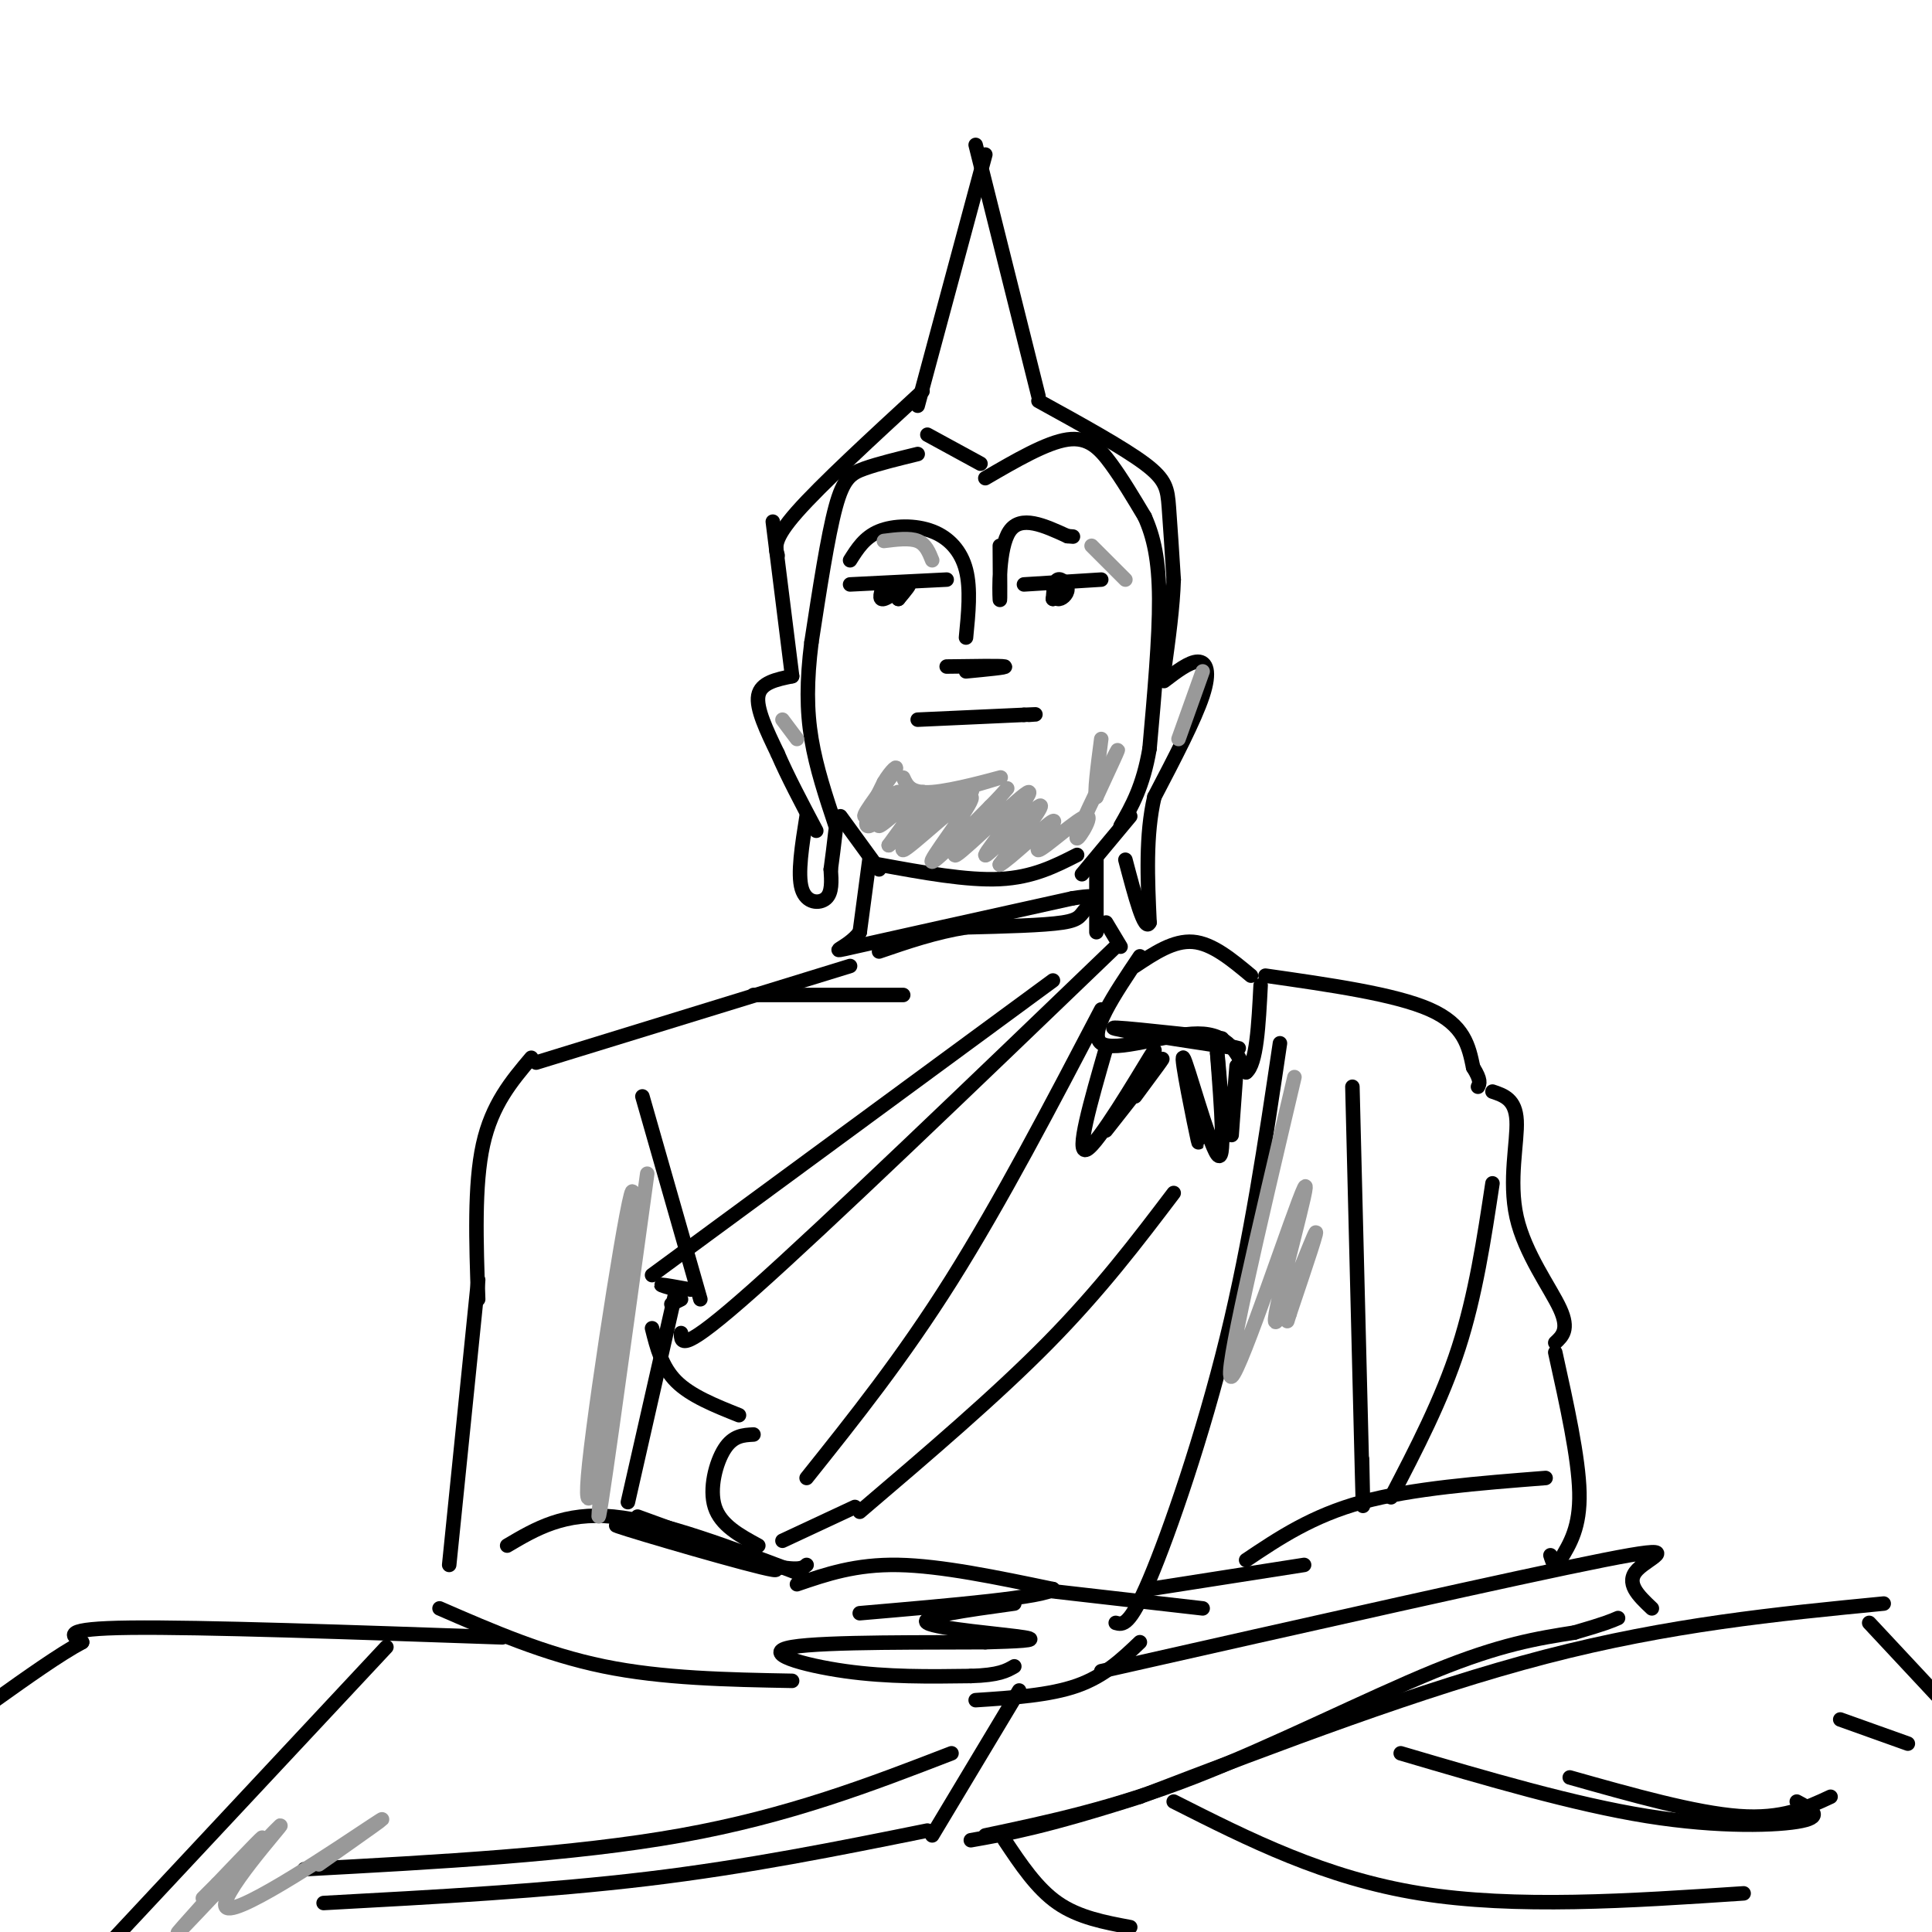 <svg viewBox='0 0 400 400' version='1.1' xmlns='http://www.w3.org/2000/svg' xmlns:xlink='http://www.w3.org/1999/xlink'><g fill='none' stroke='#000000' stroke-width='3' stroke-linecap='round' stroke-linejoin='round'><path d='M190,84c0.000,0.000 14.000,-52.000 14,-52'/><path d='M202,30c0.000,0.000 13.000,52.000 13,52'/><path d='M215,83c8.756,4.822 17.511,9.644 22,13c4.489,3.356 4.711,5.244 5,9c0.289,3.756 0.644,9.378 1,15'/><path d='M243,120c-0.167,5.667 -1.083,12.333 -2,19'/><path d='M241,141c2.622,-2.000 5.244,-4.000 7,-4c1.756,0.000 2.644,2.000 1,7c-1.644,5.000 -5.822,13.000 -10,21'/><path d='M239,165c-1.833,7.833 -1.417,16.917 -1,26'/><path d='M238,191c-1.000,2.167 -3.000,-5.417 -5,-13'/><path d='M234,169c0.000,0.000 -10.000,12.000 -10,12'/><path d='M227,178c0.000,0.000 0.000,15.000 0,15'/><path d='M191,81c-10.500,9.667 -21.000,19.333 -26,25c-5.000,5.667 -4.500,7.333 -4,9'/><path d='M160,108c0.000,0.000 4.000,32.000 4,32'/><path d='M164,140c-3.250,0.667 -6.500,1.333 -7,4c-0.500,2.667 1.750,7.333 4,12'/><path d='M161,156c2.000,4.667 5.000,10.333 8,16'/><path d='M167,169c-0.956,5.978 -1.911,11.956 -1,15c0.911,3.044 3.689,3.156 5,2c1.311,-1.156 1.156,-3.578 1,-6'/><path d='M172,180c0.333,-2.333 0.667,-5.167 1,-8'/><path d='M190,94c-4.089,1.000 -8.178,2.000 -11,3c-2.822,1.000 -4.378,2.000 -6,8c-1.622,6.000 -3.311,17.000 -5,28'/><path d='M168,133c-1.000,8.000 -1.000,14.000 0,20c1.000,6.000 3.000,12.000 5,18'/><path d='M174,169c0.000,0.000 8.000,11.000 8,11'/><path d='M192,90c0.000,0.000 11.000,6.000 11,6'/><path d='M204,99c6.333,-3.689 12.667,-7.378 17,-8c4.333,-0.622 6.667,1.822 9,5c2.333,3.178 4.667,7.089 7,11'/><path d='M237,107c1.844,4.111 2.956,8.889 3,17c0.044,8.111 -0.978,19.556 -2,31'/><path d='M238,155c-1.333,7.833 -3.667,11.917 -6,16'/><path d='M176,121c0.000,0.000 20.000,-1.000 20,-1'/><path d='M212,121c0.000,0.000 16.000,-1.000 16,-1'/><path d='M176,116c1.500,-2.381 3.000,-4.762 6,-6c3.000,-1.238 7.500,-1.333 11,0c3.500,1.333 6.000,4.095 7,8c1.000,3.905 0.500,8.952 0,14'/><path d='M207,113c0.044,6.222 0.089,12.444 0,11c-0.089,-1.444 -0.311,-10.556 2,-14c2.311,-3.444 7.156,-1.222 12,1'/><path d='M221,111c2.000,0.167 1.000,0.083 0,0'/><path d='M196,138c5.667,-0.083 11.333,-0.167 12,0c0.667,0.167 -3.667,0.583 -8,1'/><path d='M190,149c0.000,0.000 22.000,-1.000 22,-1'/><path d='M212,148c3.833,-0.167 2.417,-0.083 1,0'/><path d='M182,179c9.083,1.667 18.167,3.333 25,3c6.833,-0.333 11.417,-2.667 16,-5'/><path d='M180,178c0.000,0.000 -2.000,15.000 -2,15'/><path d='M178,193c-2.533,3.444 -7.867,4.556 -1,3c6.867,-1.556 25.933,-5.778 45,-10'/><path d='M222,186c7.702,-1.262 4.458,0.583 3,2c-1.458,1.417 -1.131,2.405 -5,3c-3.869,0.595 -11.935,0.798 -20,1'/><path d='M200,192c-6.333,1.000 -12.167,3.000 -18,5'/><path d='M176,200c0.000,0.000 -65.000,20.000 -65,20'/><path d='M110,219c-4.083,4.833 -8.167,9.667 -10,18c-1.833,8.333 -1.417,20.167 -1,32'/><path d='M99,265c0.000,0.000 -6.000,59.000 -6,59'/><path d='M140,267c0.000,0.000 -10.000,44.000 -10,44'/><path d='M105,320c5.917,-3.500 11.833,-7.000 22,-6c10.167,1.000 24.583,6.500 39,12'/><path d='M91,333c10.917,4.750 21.833,9.500 34,12c12.167,2.500 25.583,2.750 39,3'/><path d='M165,328c6.083,-2.083 12.167,-4.167 21,-4c8.833,0.167 20.417,2.583 32,5'/><path d='M218,329c-1.333,1.667 -20.667,3.333 -40,5'/><path d='M210,332c-10.000,1.378 -20.000,2.756 -18,4c2.000,1.244 16.000,2.356 20,3c4.000,0.644 -2.000,0.822 -8,1'/><path d='M204,340c-10.631,0.095 -33.208,-0.167 -40,1c-6.792,1.167 2.202,3.762 11,5c8.798,1.238 17.399,1.119 26,1'/><path d='M201,347c5.833,-0.167 7.417,-1.083 9,-2'/><path d='M214,329c0.000,0.000 35.000,4.000 35,4'/><path d='M202,352c7.667,-0.500 15.333,-1.000 21,-3c5.667,-2.000 9.333,-5.500 13,-9'/><path d='M238,329c0.000,0.000 32.000,-5.000 32,-5'/><path d='M258,323c6.833,-4.583 13.667,-9.167 24,-12c10.333,-2.833 24.167,-3.917 38,-5'/><path d='M309,245c-1.750,11.583 -3.500,23.167 -7,34c-3.500,10.833 -8.750,20.917 -14,31'/><path d='M280,225c0.833,33.583 1.667,67.167 2,80c0.333,12.833 0.167,4.917 0,-3'/><path d='M229,191c0.000,0.000 3.000,5.000 3,5'/><path d='M235,200c4.000,-2.667 8.000,-5.333 12,-5c4.000,0.333 8.000,3.667 12,7'/><path d='M262,202c13.417,1.917 26.833,3.833 34,7c7.167,3.167 8.083,7.583 9,12'/><path d='M305,221c1.667,2.667 1.333,3.333 1,4'/><path d='M309,226c2.387,0.798 4.774,1.595 5,6c0.226,4.405 -1.708,12.417 0,20c1.708,7.583 7.060,14.738 9,19c1.940,4.262 0.470,5.631 -1,7'/><path d='M322,280c2.417,10.917 4.833,21.833 5,29c0.167,7.167 -1.917,10.583 -4,14'/><path d='M323,323c-1.000,2.167 -1.500,0.583 -2,-1'/><path d='M231,196c-30.000,28.833 -60.000,57.667 -75,71c-15.000,13.333 -15.000,11.167 -15,9'/><path d='M133,227c0.000,0.000 12.000,42.000 12,42'/><path d='M135,275c1.000,4.000 2.000,8.000 5,11c3.000,3.000 8.000,5.000 13,7'/><path d='M228,209c-10.417,19.917 -20.833,39.833 -31,56c-10.167,16.167 -20.083,28.583 -30,41'/><path d='M156,297c-2.111,0.111 -4.222,0.222 -6,3c-1.778,2.778 -3.222,8.222 -2,12c1.222,3.778 5.111,5.889 9,8'/><path d='M243,247c-7.583,10.000 -15.167,20.000 -26,31c-10.833,11.000 -24.917,23.000 -39,35'/><path d='M265,216c-3.022,20.400 -6.044,40.800 -11,61c-4.956,20.200 -11.844,40.200 -16,50c-4.156,9.800 -5.578,9.400 -7,9'/><path d='M143,267c-2.750,-0.500 -5.500,-1.000 -6,-1c-0.500,0.000 1.250,0.500 3,1'/><path d='M141,269c0.000,0.000 -2.000,1.000 -2,1'/><path d='M104,339c-31.250,-1.083 -62.500,-2.167 -77,-2c-14.500,0.167 -12.250,1.583 -10,3'/><path d='M17,340c-4.667,2.500 -11.333,7.250 -18,12'/><path d='M80,341c0.000,0.000 -57.000,61.000 -57,61'/><path d='M63,387c27.833,-1.500 55.667,-3.000 78,-7c22.333,-4.000 39.167,-10.500 56,-17'/><path d='M211,350c0.000,0.000 -18.000,30.000 -18,30'/><path d='M204,380c13.244,-2.800 26.489,-5.600 43,-12c16.511,-6.400 36.289,-16.400 50,-22c13.711,-5.600 21.356,-6.800 29,-8'/><path d='M326,338c6.333,-1.833 7.667,-2.417 9,-3'/><path d='M228,346c43.200,-9.756 86.400,-19.511 104,-23c17.600,-3.489 9.600,-0.711 7,2c-2.600,2.711 0.200,5.356 3,8'/><path d='M390,332c-22.167,2.167 -44.333,4.333 -70,11c-25.667,6.667 -54.833,17.833 -84,29'/><path d='M236,372c-19.833,6.333 -27.417,7.667 -35,9'/><path d='M208,381c3.333,5.000 6.667,10.000 11,13c4.333,3.000 9.667,4.000 15,5'/><path d='M243,373c15.667,7.917 31.333,15.833 51,19c19.667,3.167 43.333,1.583 67,0'/><path d='M290,363c17.956,5.289 35.911,10.578 51,13c15.089,2.422 27.311,1.978 32,1c4.689,-0.978 1.844,-2.489 -1,-4'/><path d='M325,368c13.000,3.667 26.000,7.333 35,8c9.000,0.667 14.000,-1.667 19,-4'/><path d='M381,356c0.000,0.000 14.000,5.000 14,5'/><path d='M387,336c0.000,0.000 14.000,15.000 14,15'/><path d='M192,379c-18.583,3.750 -37.167,7.500 -58,10c-20.833,2.500 -43.917,3.750 -67,5'/><path d='M187,206c0.000,0.000 -31.000,0.000 -31,0'/><path d='M218,203c0.000,0.000 -83.000,61.000 -83,61'/><path d='M236,198c-5.378,8.000 -10.756,16.000 -8,18c2.756,2.000 13.644,-2.000 20,-2c6.356,0.000 8.178,4.000 10,8'/><path d='M258,222c2.167,-1.667 2.583,-9.833 3,-18'/><path d='M234,213c12.556,2.178 25.111,4.356 22,4c-3.111,-0.356 -21.889,-3.244 -25,-4c-3.111,-0.756 9.444,0.622 22,2'/><path d='M229,217c-3.200,11.111 -6.400,22.222 -4,21c2.400,-1.222 10.400,-14.778 13,-19c2.600,-4.222 -0.200,0.889 -3,6'/><path d='M235,225c-1.000,1.833 -2.000,3.417 -3,5'/><path d='M245,220c1.815,9.405 3.631,18.810 3,16c-0.631,-2.810 -3.708,-17.833 -3,-17c0.708,0.833 5.202,17.524 7,20c1.798,2.476 0.899,-9.262 0,-21'/><path d='M252,218c0.321,1.595 1.125,16.083 2,17c0.875,0.917 1.821,-11.738 2,-14c0.179,-2.262 -0.411,5.869 -1,14'/><path d='M240,220c-5.978,7.622 -11.956,15.244 -11,14c0.956,-1.244 8.844,-11.356 11,-14c2.156,-2.644 -1.422,2.178 -5,7'/><path d='M177,312c0.000,0.000 -15.000,7.000 -15,7'/><path d='M132,314c16.067,5.822 32.133,11.644 28,11c-4.133,-0.644 -28.467,-7.756 -32,-9c-3.533,-1.244 13.733,3.378 31,8'/><path d='M159,324c6.500,1.333 7.250,0.667 8,0'/><path d='M183,121c-0.600,1.667 -1.200,3.333 0,3c1.200,-0.333 4.200,-2.667 5,-3c0.800,-0.333 -0.600,1.333 -2,3'/><path d='M186,124c-0.167,0.000 0.417,-1.500 1,-3'/><path d='M218,121c0.143,1.411 0.286,2.821 1,3c0.714,0.179 2.000,-0.875 2,-2c-0.000,-1.125 -1.286,-2.321 -2,-2c-0.714,0.321 -0.857,2.161 -1,4'/><path d='M218,124c0.000,0.167 0.500,-1.417 1,-3'/></g>
<g fill='none' stroke='#999999' stroke-width='3' stroke-linecap='round' stroke-linejoin='round'><path d='M226,113c0.000,0.000 7.000,7.000 7,7'/><path d='M183,112c2.667,-0.333 5.333,-0.667 7,0c1.667,0.667 2.333,2.333 3,4'/><path d='M187,161c0.756,1.667 1.511,3.333 6,3c4.489,-0.333 12.711,-2.667 14,-3c1.289,-0.333 -4.356,1.333 -10,3'/><path d='M197,164c0.128,0.119 5.449,-1.084 4,0c-1.449,1.084 -9.667,4.456 -12,4c-2.333,-0.456 1.218,-4.738 0,-4c-1.218,0.738 -7.205,6.497 -9,7c-1.795,0.503 0.603,-4.248 3,-9'/><path d='M183,162c1.424,-2.514 3.485,-4.298 2,-2c-1.485,2.298 -6.517,8.679 -6,9c0.517,0.321 6.582,-5.419 7,-5c0.418,0.419 -4.810,6.997 -4,7c0.810,0.003 7.660,-6.571 9,-7c1.340,-0.429 -2.830,5.285 -7,11'/><path d='M184,175c2.166,-1.474 11.080,-10.660 11,-10c-0.080,0.660 -9.156,11.167 -8,11c1.156,-0.167 12.542,-11.006 14,-11c1.458,0.006 -7.012,10.859 -8,13c-0.988,2.141 5.506,-4.429 12,-11'/><path d='M205,167c3.153,-3.165 5.036,-5.578 2,-2c-3.036,3.578 -10.990,13.147 -9,12c1.990,-1.147 13.925,-13.008 15,-13c1.075,0.008 -8.711,11.887 -9,13c-0.289,1.113 8.917,-8.539 11,-10c2.083,-1.461 -2.959,5.270 -8,12'/><path d='M207,179c1.617,-0.699 9.661,-8.446 11,-9c1.339,-0.554 -4.025,6.086 -3,6c1.025,-0.086 8.440,-6.899 10,-7c1.560,-0.101 -2.734,6.511 -2,4c0.734,-2.511 6.495,-14.146 8,-17c1.505,-2.854 -1.248,3.073 -4,9'/><path d='M227,165c-0.500,-0.500 0.250,-6.250 1,-12'/><path d='M249,139c0.000,0.000 -5.000,14.000 -5,14'/><path d='M268,223c-7.447,31.600 -14.893,63.199 -13,62c1.893,-1.199 13.126,-35.198 15,-39c1.874,-3.802 -5.611,22.592 -6,27c-0.389,4.408 6.317,-13.169 8,-17c1.683,-3.831 -1.659,6.085 -5,16'/><path d='M267,272c-0.833,2.667 -0.417,1.333 0,0'/><path d='M66,386c8.588,-6.043 17.177,-12.085 11,-8c-6.177,4.085 -27.119,18.299 -30,17c-2.881,-1.299 12.300,-18.111 11,-17c-1.300,1.111 -19.081,20.145 -21,22c-1.919,1.855 12.023,-13.470 16,-18c3.977,-4.530 -2.012,1.735 -8,8'/><path d='M45,390c-1.833,1.833 -2.417,2.417 -3,3'/><path d='M134,243c-5.321,38.780 -10.641,77.560 -10,70c0.641,-7.560 7.244,-61.459 7,-66c-0.244,-4.541 -7.335,40.278 -9,56c-1.665,15.722 2.096,2.349 4,-8c1.904,-10.349 1.952,-17.675 2,-25'/><path d='M162,149c0.000,0.000 3.000,4.000 3,4'/></g>
</svg>